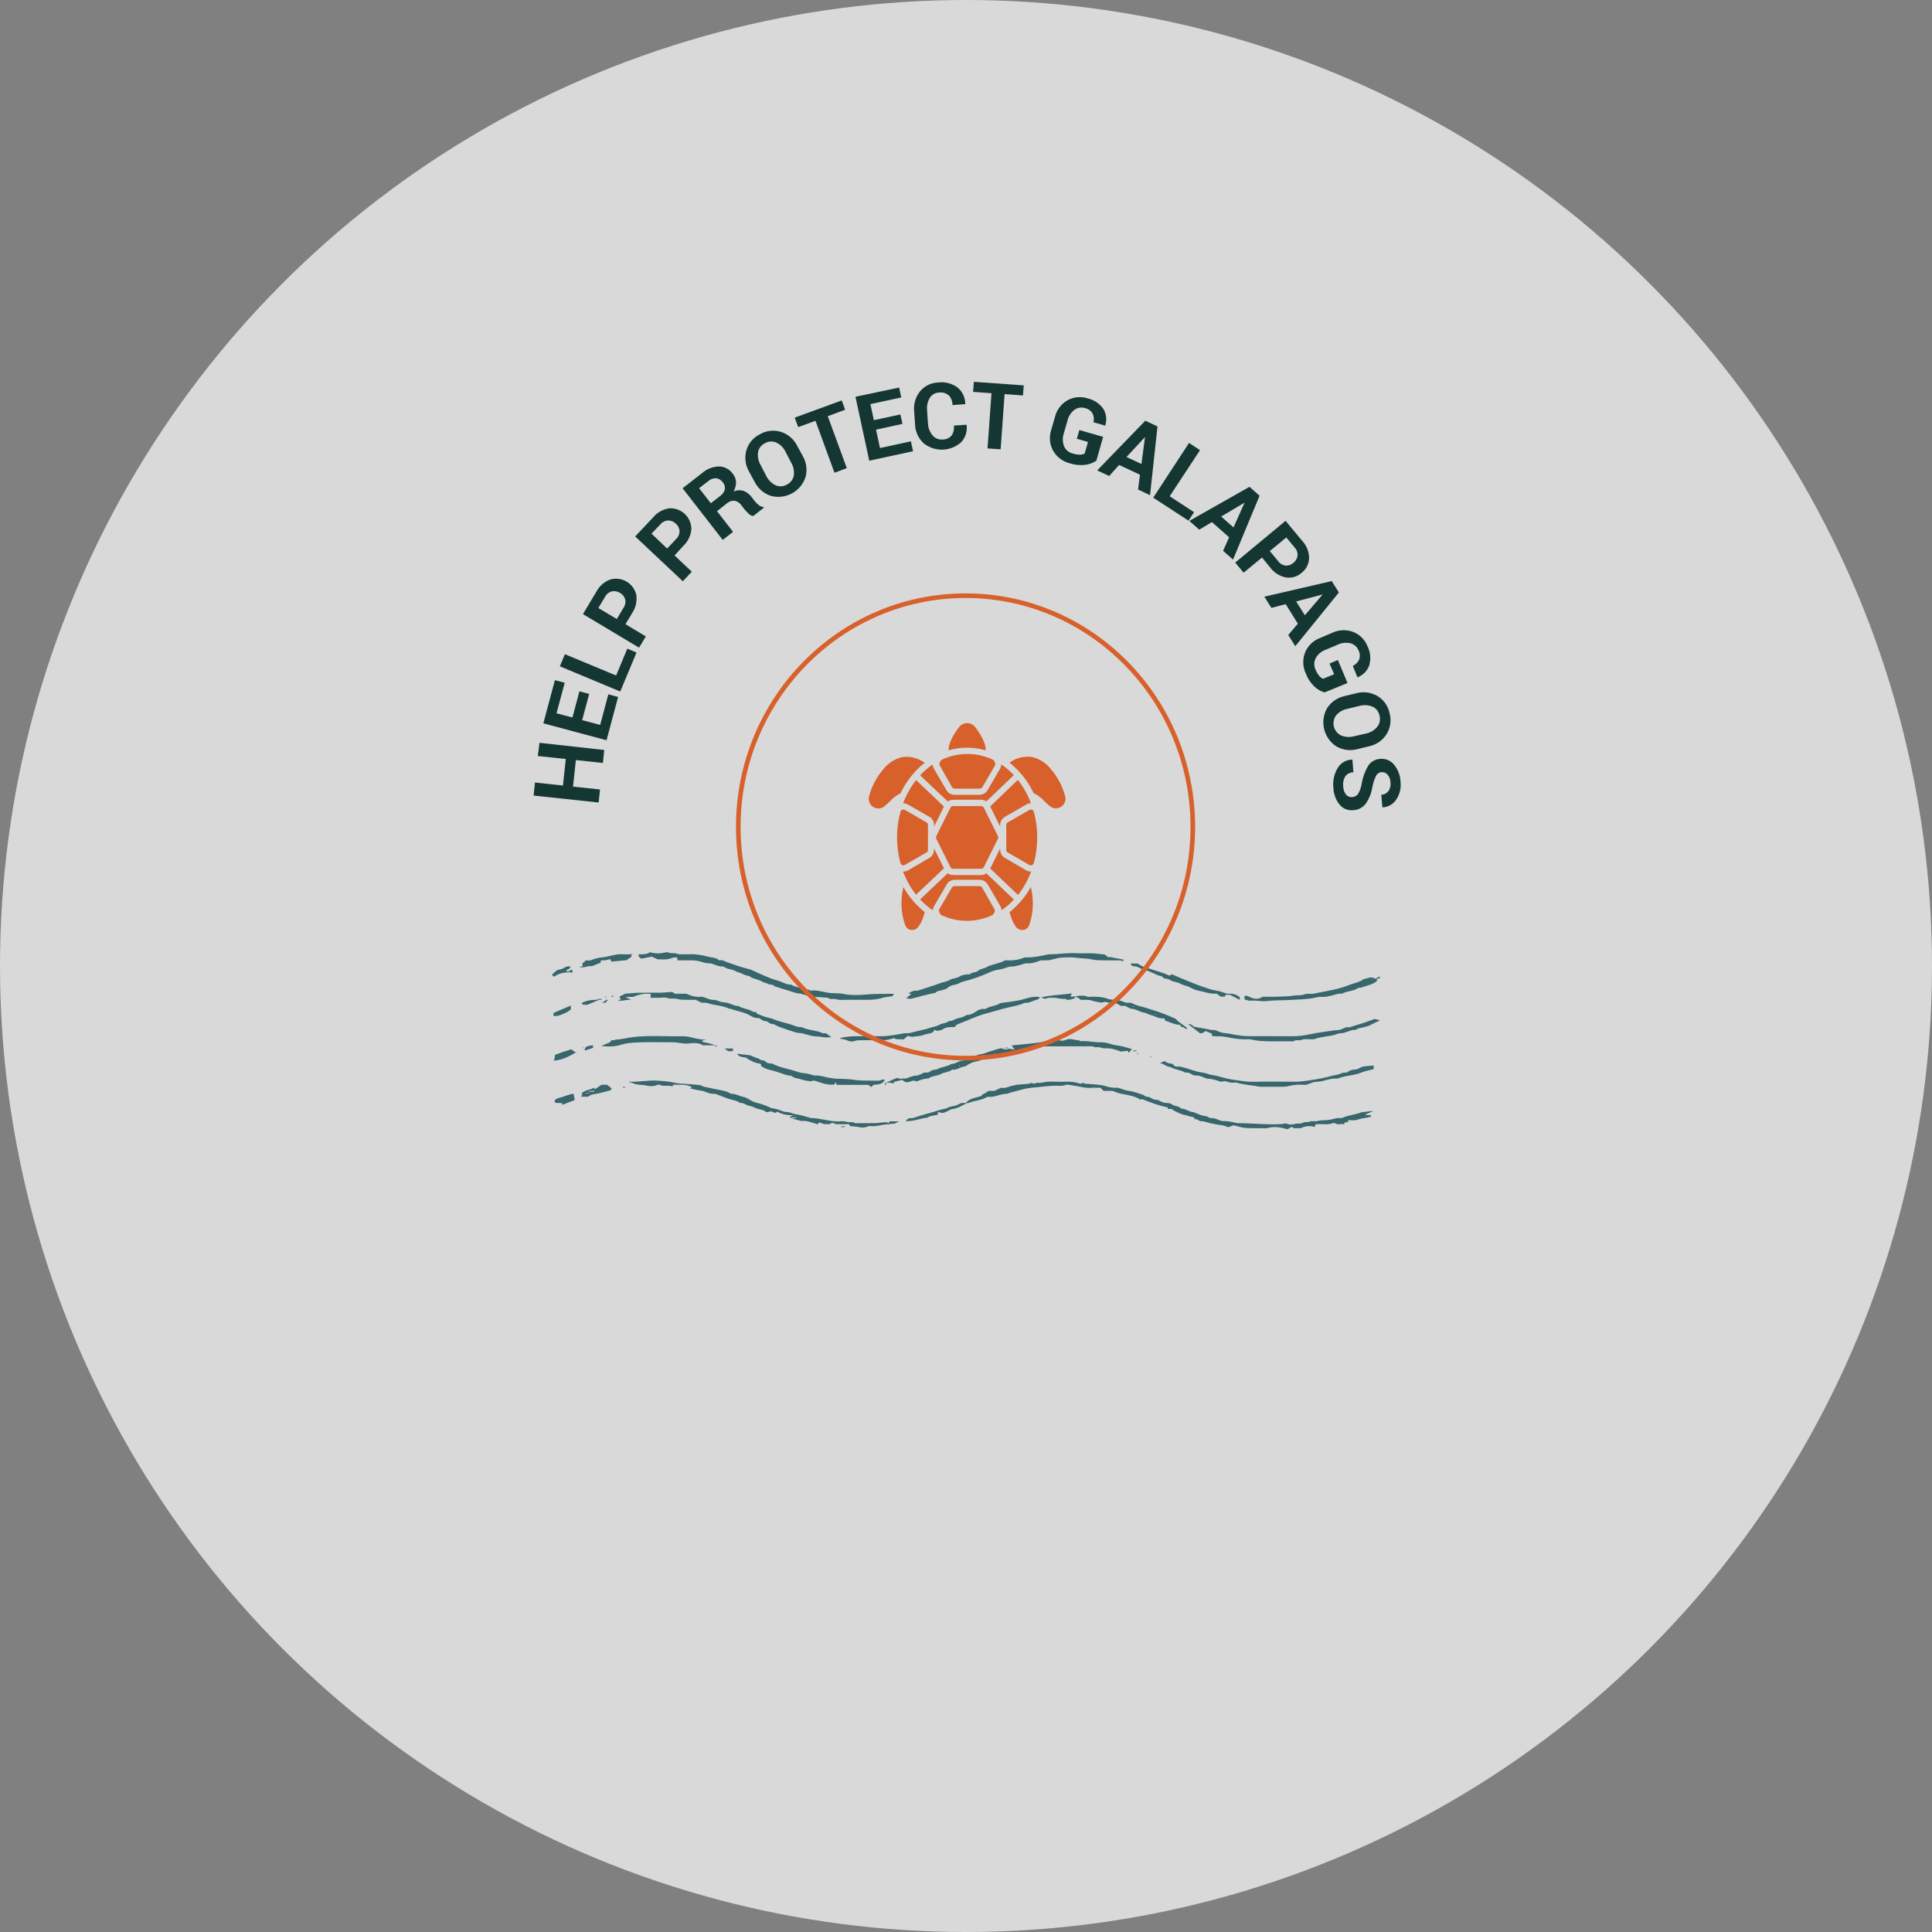 <svg xmlns="http://www.w3.org/2000/svg" width="420" height="420" viewBox="0 0 420 420" fill="none"><rect x="0" y="0" width="420" height="420" fill="#808080" stroke="none"/><circle cx="210" cy="210" r="210" fill="white" fill-opacity="0.7"></circle><path d="M237.524 236.47C235.947 236.64 234.543 236.128 233.057 235.937C232.608 235.878 232.032 235.714 231.719 235.839C231.009 236.122 230.298 236.026 229.593 236.022C227.943 236.014 226.351 236.31 224.742 236.419C222.822 236.549 221.225 237.14 219.507 237.572C219.277 237.63 219.064 237.776 218.84 237.78C217.359 237.805 216.154 238.629 214.642 238.436C213.483 239.186 211.888 239.244 210.608 239.759C210.449 239.823 210.189 239.768 209.977 239.768C210.533 239.026 211.57 238.716 212.618 238.469C213.044 238.368 213.349 238.312 213.524 237.996C213.608 237.846 213.967 237.775 214.177 237.65C214.418 237.506 214.633 237.342 214.916 237.148C215.323 237.148 215.788 237.148 216.17 237.148C216.673 236.914 217.092 236.718 217.616 236.473C218.64 236.698 219.47 236.045 220.512 235.941C220.704 235.921 220.881 235.832 221.073 235.815C221.988 235.732 222.905 235.664 223.821 235.591C224.137 235.111 224.652 235.833 225.114 235.478C225.339 235.305 226.034 235.463 226.458 235.36C228.103 234.96 229.792 235.237 231.453 235.152C232.595 235.093 233.719 235.197 234.721 235.565C235.131 235.716 235.426 235.144 235.735 235.572C236.754 235.652 237.778 235.711 238.791 235.819C239.327 235.875 239.878 235.966 240.362 236.126C241.22 236.41 242.098 236.528 243.009 236.462C243.86 236.698 244.56 237.057 245.509 237.171C246.596 237.301 247.602 237.747 248.643 238.056C248.914 238.549 249.778 238.339 250.193 238.674C250.578 238.985 251.094 239.103 251.688 239.121C251.853 239.126 252 239.294 252.169 239.374C252.628 239.591 253.088 239.779 253.692 239.781C254.02 239.782 254.469 239.853 254.651 240.009C255.225 240.5 256.348 240.407 256.786 241.006C257.751 241.014 258.336 241.612 259.221 241.745C259.271 241.752 259.338 241.732 259.379 241.748C259.942 241.964 260.5 242.187 261.064 242.404C261.624 242.62 262.367 242.551 262.824 242.942C262.906 243.012 263.094 243.064 263.225 243.058C264.168 243.012 264.791 243.476 265.71 243.722C266.648 243.639 267.667 243.856 268.677 244.108C268.817 244.144 268.975 244.161 269.125 244.161C272.232 244.169 275.321 244.535 278.435 244.379C278.775 244.362 279.108 244.278 279.575 244.206C280.067 244.501 280.913 244.511 281.504 244.34C282.086 244.171 282.803 244.345 283.115 244.133C283.615 243.793 284.208 244.058 284.723 243.814C285.125 243.623 285.899 243.842 286.401 243.7C287.163 243.485 287.927 243.571 288.68 243.488C289.355 243.415 289.992 243.187 290.662 243.073C291.059 243.005 291.584 243.124 291.886 242.986C293.147 242.415 294.704 242.33 295.923 241.806C296.752 241.705 297.533 241.61 298.315 241.514C298.327 241.549 298.339 241.585 298.351 241.619C297.831 241.847 297.311 242.075 296.68 242.351C297.208 242.392 297.642 242.426 298.071 242.46C298.056 242.608 298.048 242.679 298.039 242.75C297.094 243.052 296.026 243.066 295.074 243.417C294.532 243.617 293.743 243.502 293.049 243.53C292.775 243.729 293.331 243.692 293.128 243.894C292.97 243.914 292.677 243.951 292.388 243.987C292.32 244.119 292.254 244.245 292.167 244.41C291.519 244.27 290.793 244.604 290.207 244.174C290.132 244.119 289.867 244.123 289.746 244.169C288.553 244.625 287.262 244.243 285.964 244.425C285.925 244.585 285.875 244.787 285.823 244.992C284.754 244.661 283.78 244.777 282.779 245.266C282.176 245.152 281.385 245.535 280.814 244.95C280.455 245.163 280.187 245.322 279.884 245.502C279.767 245.466 279.634 245.421 279.497 245.383C278.19 245.017 276.874 244.84 275.498 245.237C275.271 245.302 274.976 245.269 274.714 245.26C273.103 245.205 271.483 245.386 269.874 245.068C269.32 244.958 268.895 244.739 268.164 244.63C267.92 244.719 267.483 244.878 266.954 245.069C266.225 244.611 265.193 244.575 264.243 244.402C263.565 244.278 262.908 244.152 262.27 243.951C261.913 243.838 261.507 243.732 261.128 243.739C260.59 243.749 260.393 243.289 260.117 243.32C259.449 243.396 259.811 242.858 259.288 242.818C258.672 242.77 258.136 242.476 257.484 242.362C256.653 242.215 255.925 241.772 255.179 241.43C254.973 241.336 254.857 241.148 254.801 241.097C254.376 241.084 254.17 241.077 253.926 241.07C253.892 240.955 253.862 240.855 253.83 240.748C251.852 240.32 250.022 239.648 248.221 238.907C248.177 238.939 248.104 238.992 247.981 239.081C246.792 238.314 245.281 238.039 243.746 237.775C243.181 237.678 242.672 237.427 241.832 237.142C241.462 237.142 240.72 237.142 239.909 237.142C239.724 236.964 239.526 236.772 239.213 236.469C238.883 236.469 238.362 236.469 237.842 236.469C237.807 236.409 237.772 236.348 237.736 236.287C237.666 236.349 237.595 236.41 237.524 236.47Z" fill="#37666C"></path><path d="M154.498 209.435C154.014 209.449 153.35 209.382 152.664 209.154C151.959 208.921 151.162 208.761 150.335 208.77C149.327 208.781 148.319 208.772 147.252 208.772C147.252 208.571 147.252 208.399 147.252 208.19C146.384 207.963 145.81 208.439 145.119 208.524C144.397 208.612 143.634 208.544 142.955 208.544C142.496 208.33 142.077 208.134 141.696 207.957C140.919 208.112 140.171 208.261 139.426 208.41C139.193 208.219 138.982 208.099 138.881 207.946C138.803 207.828 138.865 207.668 138.865 207.448C139.776 207.473 140.663 207.486 141.287 207C142.313 207.31 143.308 207.336 144.329 207.117C144.617 207.055 145.05 206.945 145.207 207.033C145.805 207.367 146.556 207.089 147.127 207.314C147.785 207.573 148.462 207.417 149.126 207.447C149.817 207.479 150.527 207.395 151.203 207.469C152.083 207.565 152.973 207.709 153.795 207.94C154.658 208.183 155.743 208.135 156.334 208.773C157.158 208.594 157.654 209.071 158.281 209.26C158.865 209.435 159.442 209.642 160.009 209.852C161.046 210.235 162.18 210.494 163.305 210.814C164.186 211.22 165.084 211.674 166.038 212.063C166.976 212.445 167.918 212.882 168.911 213.128C169.992 213.395 170.81 214.053 172.033 214.067C172.11 214.068 172.173 214.176 172.262 214.214C173.407 214.709 174.729 214.9 175.972 215.228C176.064 215.252 176.145 215.37 176.206 215.361C177.644 215.158 178.915 215.671 180.255 215.843C181.29 215.975 182.366 215.868 183.319 216.061C184.998 216.401 186.709 216.353 188.312 216.192C190.157 216.006 191.972 216.117 193.795 216.031C193.94 216.024 194.089 216.056 194.371 216.083C194.193 216.31 194.059 216.48 193.978 216.583C193.177 216.702 192.433 216.723 191.813 216.925C190.552 217.334 189.247 217.366 187.905 217.351C186.625 217.335 185.343 217.354 184.063 217.344C183.328 217.339 182.475 217.458 181.89 217.245C181.256 217.013 180.465 217.398 180.006 216.908C178.773 216.815 177.541 216.722 176.141 216.617C175.584 216.454 174.866 216.227 174.129 216.035C173.805 215.95 173.416 215.977 173.101 215.882C171.52 215.406 169.955 214.906 168.384 214.414C168.14 213.943 167.374 214.14 166.936 213.881C166.57 213.665 166.012 213.6 165.652 213.38C164.811 212.868 163.564 212.807 162.859 212.161C161.959 212.117 161.401 211.594 160.598 211.396C160.047 211.26 159.61 210.879 159.057 210.778C158.442 210.666 157.911 210.528 157.462 210.223C157.363 210.156 157.193 210.093 157.064 210.1C156.121 210.146 155.504 209.668 154.498 209.435Z" fill="#37666C"></path><path d="M219.32 227.949C219.725 228.03 220.054 228.095 220.58 228.2C220.317 227.828 220.139 227.576 219.96 227.323C220.002 227.307 220.084 227.251 220.176 227.241C222.232 227.025 224.306 226.881 226.34 226.572C226.769 226.507 227.166 226.286 227.588 226.269C228.438 226.235 229.184 225.627 230.161 226.114C230.475 226.271 231.234 226.271 231.551 226.115C232.6 225.598 233.529 226.118 234.502 226.164C234.681 226.172 234.864 226.363 235.018 226.347C236.393 226.205 237.696 226.616 239.051 226.577C239.938 226.552 240.724 226.71 241.53 226.987C242.27 227.242 243.159 227.285 243.961 227.465C244.66 227.623 245.329 227.843 246.077 228.054C245.909 228.248 245.668 228.523 245.372 228.864C245.264 228.651 245.2 228.523 245.153 228.433C244.613 228.491 244.082 228.548 243.655 228.594C242.572 228.176 241.579 227.843 240.416 227.9C239.941 227.923 239.531 227.831 239.099 227.692C238.697 227.563 238.199 227.787 237.743 227.534C237.51 227.406 237.041 227.461 236.679 227.461C233.48 227.457 230.282 227.458 227.066 227.458C226.991 227.317 226.924 227.19 226.824 227.003C226.304 227.103 225.848 227.261 225.412 227.508C224.945 227.774 224.392 227.945 223.731 227.903C222.622 227.832 221.675 228.165 220.56 228.556C219.924 228.535 219.213 228.701 218.44 228.953C217.342 229.31 216.107 229.493 214.996 229.875C214.954 229.89 214.885 229.866 214.839 229.878C213.919 230.129 213.155 230.601 212.167 230.758C211.175 230.916 210.499 231.406 209.848 231.819C208.741 231.852 208.128 232.717 206.983 232.514C206.397 233.111 205.26 233.048 204.523 233.49C203.772 233.941 202.56 233.834 201.896 234.433C200.912 234.471 200.067 234.754 199.253 235.116C198.401 234.499 197.547 235.626 196.674 235.147C196.485 235.017 196.297 234.888 196.108 234.758C195.521 234.905 194.934 235.052 194.361 235.196C194.317 235.311 194.279 235.41 194.225 235.552C194.02 235.491 193.829 235.411 193.621 235.378C193.435 235.349 193.231 235.372 192.681 235.372C193.336 235.058 193.691 234.878 194.061 234.715C194.396 234.567 194.75 234.437 195.101 234.297C195.634 234.739 196.389 234.329 196.805 234.484C197.788 234.257 198.405 233.784 199.348 233.822C199.514 233.829 199.689 233.694 199.864 233.629C200.082 233.548 200.398 233.51 200.506 233.386C200.884 232.949 201.65 233.38 202.06 233.012C202.412 232.698 202.93 232.554 203.513 232.506C203.695 232.491 203.867 232.384 204.029 232.306C204.889 231.894 206.034 231.85 206.784 231.297C207.837 231.275 208.459 230.536 209.517 230.52C210.354 229.944 211.634 229.901 212.5 229.358C212.606 229.291 212.758 229.229 212.894 229.222C213.779 229.177 214.458 228.804 215.22 228.56C215.934 228.331 216.666 228.126 217.469 227.888C218.009 227.875 218.637 228.434 219.32 227.949ZM216.382 229.143C216.382 229.118 216.382 229.094 216.382 229.07C216.276 229.07 216.169 229.07 216.062 229.07C216.062 229.094 216.062 229.119 216.062 229.143C216.169 229.143 216.275 229.143 216.382 229.143ZM208.48 231.854C208.516 231.854 208.552 231.854 208.587 231.854C208.587 231.781 208.587 231.707 208.587 231.634C208.551 231.634 208.515 231.634 208.48 231.634C208.48 231.707 208.48 231.781 208.48 231.854Z" fill="#37666C"></path><path d="M219.644 210.104C218.619 210.345 217.972 210.705 217.059 210.789C216.27 210.862 215.499 211.211 214.801 211.523C213.088 212.288 211.291 212.923 209.366 213.394C208.712 213.554 208.277 213.962 207.531 214.079C206.934 214.172 206.25 214.454 205.931 214.796C205.652 215.096 205.306 215.046 205.042 215.176C204.542 215.422 203.811 215.304 203.43 215.754C203.281 215.93 202.715 215.936 202.343 216.028C201.046 216.353 199.74 216.663 198.461 217.019C197.994 217.149 197.594 217.161 197.007 217.003C197.408 216.673 197.75 216.391 198.1 216.103C197.874 216.047 197.689 216.001 197.49 215.951C198.468 215.382 198.481 215.378 199.471 215.37C200.532 215.029 201.3 214.796 202.05 214.537C202.756 214.294 203.504 214.088 204.163 213.807C204.893 213.495 205.811 213.432 206.418 213.048C207.05 212.649 207.934 212.707 208.552 212.303C209.131 211.925 210.298 211.74 210.816 211.839C211.144 211.311 212.146 211.49 212.638 211.03C213.094 210.605 213.964 210.594 214.56 210.207C215.041 209.895 215.859 209.747 216.519 209.515C217.18 209.283 217.937 209.181 218.487 208.757C219.871 208.851 221.217 208.738 222.463 208.237C222.669 208.154 222.948 208.111 223.187 208.121C224.746 208.182 226.174 207.798 227.638 207.533C227.782 207.507 227.926 207.457 228.07 207.458C230.06 207.463 232.013 207.102 234.019 207.222C235.131 207.289 236.261 207.2 237.377 207.245C238.294 207.281 239.202 207.412 240.166 207.506C240.424 207.701 240.74 207.94 241.056 208.179C241.107 208.128 241.157 208.078 241.207 208.027C242.211 208.223 243.215 208.418 244.239 208.618C244.227 208.737 244.217 208.836 244.207 208.937C243.858 208.879 243.541 208.785 243.222 208.78C242.103 208.761 240.982 208.777 239.862 208.771C239.041 208.767 238.245 208.767 237.422 208.58C236.617 208.398 235.727 208.348 234.853 208.294C234.051 208.244 233.251 208.078 232.42 208.112C231.793 208.139 231.156 208.117 230.543 208.191C229.964 208.261 229.41 208.428 228.845 208.553C228.515 208.625 228.192 208.74 227.856 208.763C227.328 208.799 226.791 208.773 226.28 208.773C225.327 209.113 224.396 209.482 223.297 209.421C222.838 209.395 222.518 209.545 222.147 209.65C221.264 209.903 220.396 210.206 219.644 210.104Z" fill="#37666C"></path><path d="M171.73 242.921C171.61 242.812 171.904 242.683 172.476 242.433C170.998 242.473 169.934 242.212 169.013 241.681C168.788 241.795 168.633 241.874 168.518 241.932C168.189 241.812 167.881 241.7 167.543 241.578C167.198 241.683 166.823 241.943 166.383 241.617C165.912 241.268 165.259 241.203 164.653 241.036C164.081 240.878 163.647 240.515 162.948 240.405C162.193 240.286 161.701 239.681 160.787 239.753C160.217 239.188 159.21 239.182 158.428 238.888C157.513 238.545 156.596 238.202 155.504 237.793C154.886 237.822 154.148 237.72 153.41 237.376C152.825 237.102 152.01 237.06 151.301 236.909C150.886 236.82 150.477 236.719 150.029 236.614C150.166 236.52 150.242 236.468 150.41 236.353C149.192 235.623 147.741 235.854 146.401 235.807C146.335 235.853 146.274 235.875 146.264 235.905C146.24 235.973 146.242 236.046 146.222 236.208C145.337 235.808 144.27 236.277 143.39 235.822C143.273 235.762 142.95 235.802 142.802 235.873C142.066 236.224 141.164 236.132 140.515 235.988C139.475 235.756 138.279 235.908 137.358 235.383C137.204 235.295 136.875 235.351 136.626 235.194C136.92 235.18 137.215 235.151 137.509 235.155C139.287 235.177 141.022 234.81 142.819 234.92C144.141 235 145.456 235.093 146.705 235.388C147.358 235.541 147.995 235.566 148.66 235.602C149.788 235.662 150.91 235.783 152.259 235.897C152.898 236.342 154.038 236.415 155.05 236.672C156.349 237.002 157.825 237.025 158.866 237.775C159.927 237.747 160.7 238.274 161.651 238.469C162.157 238.573 162.608 238.853 163.022 239.101C163.526 239.403 164.014 239.65 164.693 239.794C165.577 239.981 166.381 240.35 167.213 240.65C167.347 240.699 167.428 240.828 167.565 240.861C168.171 241.009 168.849 241.065 169.385 241.286C169.963 241.525 170.481 241.738 171.191 241.765C171.822 241.789 172.319 242.135 172.989 242.234C174.034 242.388 175.06 242.671 176.052 242.977C176.097 242.99 176.129 243.05 176.166 243.05C178.486 243.017 180.582 244.005 182.965 243.744C183.426 243.693 183.938 243.878 184.429 243.944C184.872 244.005 185.36 243.828 185.773 244.124C185.905 244.219 186.275 244.164 186.536 244.165C187.764 244.168 188.992 244.192 190.217 244.156C190.976 244.134 191.727 244.002 192.487 243.957C192.708 243.943 192.946 244.059 193.219 244.126C193.258 244.046 193.32 243.92 193.394 243.769C193.992 243.769 194.601 243.769 195.406 243.769C194.977 243.999 194.693 244.151 194.351 244.335C194.449 244.35 194.407 244.349 194.375 244.337C193.905 244.164 193.484 244.433 193.008 244.407C192.53 244.382 192.032 244.532 191.542 244.605C191.053 244.678 190.568 244.776 190.073 244.818C189.603 244.858 189.001 244.717 188.672 244.871C187.954 245.208 187.138 245.129 186.55 244.995C185.942 244.856 185.341 244.905 184.772 244.79C184.699 244.652 184.632 244.525 184.56 244.386C183.957 244.386 183.372 244.407 182.791 244.379C182.293 244.356 181.74 244.525 181.302 244.182C181.208 244.109 180.787 244.106 180.701 244.176C180.218 244.571 179.59 244.273 179.185 244.389C178.74 244.227 178.4 244.103 178.059 243.978C177.984 244.103 177.909 244.228 177.797 244.415C176.56 244.062 175.364 243.551 174.246 243.702C173.08 243.407 172.182 243.18 171.73 242.921C172.178 242.956 172.181 243.023 172.185 243.09C172.5 243.062 172.814 243.033 173.129 243.005C173.122 242.956 173.116 242.907 173.109 242.858C172.797 242.869 172.486 242.879 171.73 242.921Z" fill="#37666C"></path><path d="M149.255 216.027C150.292 216.562 151.42 216.829 152.652 216.669C153.534 216.92 154.195 217.371 155.196 217.369C155.812 217.368 156.321 217.748 156.981 217.854C157.364 217.915 157.78 217.93 158.152 218.017C158.568 218.114 158.932 218.312 159.334 218.441C159.695 218.557 160.024 218.772 160.479 218.665C161.339 219.278 162.7 219.296 163.585 219.893C163.737 219.995 164.067 219.973 164.357 220.014C164.443 220.131 164.496 220.351 164.674 220.421C165.489 220.738 166.307 221.089 167.191 221.272C167.652 221.367 168.006 221.498 168.408 221.656C169.347 222.023 170.387 222.307 171.38 222.549C172.354 222.785 173.185 223.319 174.29 223.302C175.639 223.979 177.429 223.929 178.797 224.589C178.976 224.675 179.318 224.601 179.514 224.601C179.935 224.9 180.322 225.175 180.75 225.48C180.119 225.48 179.385 225.594 178.776 225.452C177.98 225.267 177.153 225.355 176.387 225.174C175.782 225.032 175.197 224.85 174.292 224.601C173.875 224.602 173.178 224.528 172.447 224.277C170.978 223.772 169.435 223.372 168.169 222.623C167.305 222.769 167.087 222.018 166.485 221.996C165.692 221.966 165.476 221.52 164.91 221.305C163.982 221.408 163.327 220.899 162.704 220.572C161.556 219.969 160.145 219.824 158.957 219.33C158.837 219.28 158.619 219.334 158.512 219.279C157.113 218.566 155.311 218.586 153.805 218.059C153.462 217.94 152.979 218.01 152.569 217.993C152.112 217.778 151.654 217.562 151.197 217.347C150.557 217.347 149.917 217.354 149.277 217.345C148.562 217.336 147.869 217.37 147.155 217.151C146.528 216.96 145.764 217.23 145.037 216.939C144.598 216.764 143.89 216.907 143.304 216.907C142.722 216.907 142.139 216.907 141.445 216.907C141.445 216.614 141.445 216.343 141.445 216.074C140.002 215.895 138.852 216.216 137.572 216.72C137.181 216.72 136.607 216.72 135.915 216.72C136.331 216.913 136.639 217.057 137.256 217.344C136.068 217.213 135.314 217.764 134.257 217.456C134.575 217.38 134.76 217.335 134.945 217.29C134.846 217.076 134.747 216.861 134.651 216.653C135.059 216.456 135.422 216.28 135.786 216.104C135.775 216.094 135.765 216.084 135.755 216.074C135.799 216.059 135.841 216.033 135.887 216.029C136.855 215.954 137.823 215.839 138.794 215.817C140.392 215.782 141.993 215.824 143.592 215.8C144.35 215.789 145.107 215.703 146.111 215.634C146.201 215.691 146.461 215.856 146.731 216.028C147.567 216.027 148.421 216.027 149.255 216.027Z" fill="#37666C"></path><path d="M217.443 218.061C219.325 217.783 221.19 217.657 222.885 217.114C223.879 216.796 224.848 216.575 226.092 216.755C225.892 216.969 225.786 217.232 225.581 217.276C224.635 217.48 223.913 218.074 222.818 218.013C222.692 218.006 222.552 218.095 222.424 218.147C221.097 218.694 219.561 218.88 218.142 219.268C216.956 219.592 215.782 219.955 214.579 220.262C212.293 220.844 210.338 221.88 208.189 222.658C207.912 222.759 207.769 223.034 207.506 223.283C206.565 223.231 205.57 223.273 204.765 223.86C204.54 224.024 204.046 224.016 203.654 224.092C203.546 224.045 203.378 223.973 203.092 223.85C202.96 224.824 201.66 224.609 200.91 224.936C200.195 225.248 199.198 225.258 198.299 225.404C198.037 225.35 197.719 225.285 197.33 225.204C197.019 225.468 196.721 225.722 196.446 225.956C195.695 225.831 194.961 226.113 194.362 225.677C193.407 225.995 192.404 226.186 191.298 226.15C189.915 226.105 188.525 226.127 187.139 226.146C186.693 226.152 186.268 226.118 185.791 226.304C185.381 226.463 184.723 226.465 184.179 226.164C183.821 225.965 183.259 225.939 182.526 225.778C182.813 225.664 182.977 225.556 183.164 225.532C183.96 225.428 184.76 225.287 185.562 225.272C187.481 225.235 189.403 225.239 191.321 225.266C193.027 225.289 194.633 224.976 196.25 224.679C196.494 224.634 196.755 224.595 197.002 224.606C197.531 224.632 197.988 224.528 198.477 224.392C199.666 224.062 200.936 223.859 202.082 223.476C202.789 223.241 203.576 223.149 204.235 222.767C204.811 222.433 205.779 222.456 206.29 221.962C207.15 222.018 207.629 221.469 208.307 221.34C209.043 221.201 209.626 221.002 210.134 220.643C211.199 220.676 211.767 220.136 212.462 219.72C212.831 219.5 213.27 219.302 213.818 219.323C213.977 219.33 214.21 219.372 214.287 219.317C215.186 218.673 216.664 218.706 217.443 218.061Z" fill="#37666C"></path><path d="M266.332 235.021C265.884 235.07 265.462 235.213 265.232 235.123C264.344 234.779 263.451 234.515 262.411 234.475C262.101 234.464 261.821 234.231 261.502 234.14C261.047 234.009 260.662 233.771 260.086 233.814C259.777 233.837 259.363 233.729 259.131 233.58C258.728 233.324 258.375 233.099 257.765 233.161C257.61 233.176 257.411 233.05 257.251 232.971C256.4 232.55 255.247 232.517 254.499 231.964C253.549 231.941 253.117 231.288 252.18 231.094C252.522 230.941 252.794 230.819 253.135 230.667C253.418 230.832 253.626 230.99 253.882 231.088C254.093 231.17 254.363 231.18 254.823 231.259C254.987 231.398 255.285 231.652 255.533 231.863C256.08 231.863 256.504 231.863 256.595 231.863C258.466 232.325 259.871 232.985 261.574 233.192C262.183 233.266 262.708 233.571 263.361 233.673C264.365 233.832 265.346 234.088 266.3 234.36C267.226 234.624 268.226 234.745 269.169 234.881C270.25 235.037 271.375 235.197 272.541 235.172C275.524 235.109 278.511 235.136 281.497 235.157C283.147 235.168 284.686 234.844 286.274 234.603C287.845 234.365 289.277 233.901 290.801 233.604C291.176 233.531 291.51 233.357 292.02 233.172C292.139 233.172 292.459 233.172 292.781 233.172C293.283 232.808 293.821 232.504 294.62 232.503C294.848 232.503 295.09 232.401 295.299 232.315C295.645 232.174 295.941 231.932 296.307 231.87C297.041 231.746 297.808 231.715 298.632 231.639C298.632 231.888 298.632 232.13 298.632 232.423C297.764 232.656 296.728 232.826 295.871 233.192C294.478 233.788 292.808 233.762 291.397 234.27C291.222 234.333 291.038 234.383 290.705 234.487C289.668 234.376 288.612 234.711 287.521 235.001C286.962 235.151 286.319 235.149 285.663 235.222C285.195 235.386 284.666 235.573 283.996 235.81C283.683 235.81 283.205 235.831 282.732 235.806C281.689 235.752 280.726 235.971 279.751 236.171C279.461 236.23 279.144 236.246 278.839 236.247C277.239 236.254 275.64 236.253 274.041 236.249C273.633 236.248 273.251 236.125 272.882 236.068C271.566 235.866 270.22 235.785 268.963 235.388C268.611 235.277 268.116 235.399 267.696 235.362C267.359 235.332 267.033 235.231 266.709 235.148C266.521 235.101 266.35 235.027 266.332 235.021Z" fill="#37666C"></path><path d="M263.519 225.258C263.488 225.036 263.463 224.863 263.443 224.723C263.001 224.523 262.585 224.334 262.178 224.15C261.678 224.256 261.492 224.773 260.814 224.592C260.014 223.967 259.202 223.334 258.227 222.571C258.623 222.667 258.874 222.68 259.022 222.772C259.294 222.94 259.504 223.154 259.564 223.204C260.814 223.427 261.778 223.599 262.742 223.773C263.029 223.825 263.326 223.95 263.597 223.927C264.057 223.887 264.428 224.002 264.738 224.169C265.619 224.643 266.73 224.578 267.717 224.802C268.962 225.084 270.277 225.247 271.6 225.255C274.585 225.273 277.571 225.234 280.556 225.272C282.012 225.289 283.397 225.146 284.773 224.83C285.62 224.635 286.503 224.499 287.383 224.388C288.573 224.239 289.726 223.977 290.952 223.917C291.451 223.892 291.92 223.587 292.668 223.312C292.818 223.312 293.285 223.312 293.42 223.312C294.568 222.954 295.429 222.698 296.272 222.418C297.075 222.152 297.86 221.861 298.84 221.514C299.093 221.581 299.543 221.699 300 221.82C299.286 222.163 298.599 222.456 297.979 222.805C297.532 223.056 297.019 223.152 296.515 223.303C295.933 223.477 295.18 223.444 294.786 223.883C293.509 223.805 292.65 224.617 291.382 224.625C290.881 224.628 290.399 224.924 289.885 225.036C288.516 225.332 287.054 225.409 285.759 225.887C285.551 225.964 285.241 225.902 284.982 225.923C284.316 225.974 283.6 225.774 282.986 226.056C282.447 226.304 281.72 225.917 281.224 226.347C281.121 226.436 280.715 226.361 280.448 226.361C278.636 226.361 276.819 226.411 275.012 226.341C274.02 226.302 273.004 226.209 272.041 225.983C271.852 225.938 271.637 225.915 271.439 225.925C269.826 226.009 268.267 225.797 266.751 225.469C265.693 225.238 264.62 225.273 263.519 225.258Z" fill="#37666C"></path><path d="M162.108 229.897C161.313 229.812 160.565 229.733 160.254 229.07C161.089 229.17 161.842 229.285 162.605 229.344C163.549 229.418 164.107 230.02 165.015 230.126C165.185 230.64 166.112 230.349 166.439 230.779C166.696 231.115 167.278 231.225 167.859 231.198C169.498 232.138 171.639 232.363 173.466 233.042C174.059 233.262 174.817 233.265 175.487 233.399C175.958 233.493 176.406 233.639 177.072 233.818C178.256 233.66 179.466 234.258 180.815 234.376C181.061 234.398 181.298 234.474 181.544 234.488C182.938 234.569 184.377 234.517 185.717 234.744C187.182 234.992 188.623 234.88 190.075 234.926C190.631 234.943 191.209 235.001 191.713 234.722C191.833 234.655 192.1 234.712 192.331 234.712C191.944 235.537 191.482 235.747 189.915 235.816C189.779 235.944 189.593 236.12 189.381 236.319C189.133 236.123 188.962 235.988 188.77 235.835C186.487 235.835 184.208 235.835 181.916 235.835C181.836 235.678 181.77 235.551 181.615 235.249C181.491 235.549 181.403 235.761 181.4 235.77C179.674 235.911 178.622 235.419 177.226 234.959C177.095 234.956 176.622 234.799 176.278 235.081C175.603 234.955 174.886 234.911 174.311 234.691C173.616 234.426 172.715 234.45 172.181 233.959C172.085 233.871 171.815 233.873 171.627 233.832C171.297 233.759 170.944 233.717 170.644 233.607C169.468 233.172 168.271 232.783 166.995 232.494C166.442 232.369 165.992 232.033 165.494 231.793C165.465 231.61 165.438 231.437 165.412 231.267C164.028 231.095 163.022 230.519 162.108 229.897Z" fill="#37666C"></path><path d="M299.342 212.73C299.342 212.876 299.342 213.022 299.342 213.276C298.47 213.975 297.127 214.286 295.887 214.702C295.713 214.76 295.396 214.681 295.291 214.758C294.421 215.402 293.123 215.428 292.097 215.836C291.966 215.888 291.839 216.027 291.735 216.016C290.864 215.927 290.189 216.267 289.427 216.438C288.826 216.573 288.209 216.762 287.492 216.709C286.914 216.667 286.284 216.789 285.714 216.914C283.972 217.295 282.174 217.268 280.387 217.386C278.774 217.493 277.131 217.406 275.572 217.611C274.214 217.789 272.967 217.378 271.666 217.556C271.501 217.578 271.297 217.475 271.114 217.426C270.93 217.377 270.75 217.323 270.545 217.265C270.545 217.026 270.545 216.781 270.545 216.505C270.716 216.494 270.885 216.447 271.003 216.482C271.274 216.561 271.536 216.668 271.777 216.787C272.728 217.254 273.637 217.257 274.519 216.686C275.413 216.686 276.319 216.713 277.221 216.68C278.617 216.63 280.044 216.64 281.391 216.426C282.105 216.312 282.914 216.425 283.474 216.201C284.218 215.906 284.919 216.135 285.613 216.023C285.949 215.969 286.269 215.872 286.601 215.808C288.787 215.382 291.034 215.025 292.998 214.237C294.156 213.774 295.535 213.548 296.472 212.83C297.269 212.794 298.004 212.146 298.873 212.722C298.956 212.777 299.183 212.73 299.342 212.73ZM298.275 212.73C298.239 212.73 298.204 212.73 298.168 212.73C298.168 212.803 298.168 212.876 298.168 212.949C298.204 212.949 298.239 212.949 298.275 212.949C298.275 212.876 298.275 212.803 298.275 212.73Z" fill="#37666C"></path><path d="M155.427 227.238C154.404 227.238 153.605 227.238 152.806 227.238C151.916 226.629 150.758 226.718 149.725 226.834C148.969 226.919 148.281 226.803 147.626 226.71C147.239 226.655 146.838 226.586 146.441 226.585C143.832 226.574 141.217 226.511 138.616 226.609C137.397 226.656 136.151 226.758 134.951 227.132C133.704 227.521 132.281 227.584 130.699 227.377C131.17 227.18 131.504 227.05 131.822 226.904C132.15 226.753 132.709 226.604 132.734 226.426C132.807 225.892 133.482 226.303 133.688 226.068C133.715 226.038 133.762 225.993 133.8 225.993C135.03 225.997 136.149 225.64 137.328 225.486C140.99 225.008 144.693 225.357 148.376 225.272C148.966 225.259 149.598 225.347 150.152 225.492C151.249 225.779 152.353 225.986 153.569 226.057C153.275 226.106 152.981 226.155 152.694 226.202C152.674 226.282 152.657 226.35 152.63 226.454C153.464 226.735 154.48 226.771 155.427 227.238Z" fill="#37666C"></path><path d="M233.625 216.578C234.583 216.54 235.491 216.261 236.385 216.656C236.575 216.739 236.9 216.69 237.162 216.685C238.401 216.658 239.616 216.683 240.746 217.117C241.082 217.247 241.498 217.303 241.888 217.338C242.305 217.374 242.734 217.346 242.999 217.346C243.664 217.581 244.194 217.768 244.836 217.995C245.124 217.995 245.547 217.995 245.922 217.995C247.065 218.701 248.564 218.843 249.817 219.322C250.032 219.405 250.262 219.468 250.488 219.537C252.123 220.038 253.688 220.627 255.183 221.303C255.353 221.38 255.569 221.448 255.662 221.56C256.267 222.289 257.24 222.794 258.017 223.418C258.065 223.456 258.01 223.556 257.999 223.659C257.608 223.725 257.545 223.441 257.327 223.342C257.113 223.244 256.641 223.349 256.712 222.979C256.724 222.919 256.334 222.767 256.113 222.749C255.03 222.662 254.247 222.123 253.257 221.883C253.229 221.714 253.202 221.541 253.174 221.365C252.599 221.476 252.095 221.346 251.613 221.184C251.124 221.019 250.68 220.774 250.171 220.657C249.63 220.531 249.193 220.202 248.733 220.138C247.714 219.997 247.083 219.363 246.015 219.296C245.575 219.269 245.175 218.934 244.597 218.665C244.321 218.665 243.856 218.665 243.701 218.665C243.155 218.372 242.828 218.197 242.491 218.016C241.802 217.958 241.065 218.114 240.387 217.804C240.226 217.73 239.837 217.89 239.455 217.961C238.825 217.834 238.008 217.755 237.32 217.507C236.491 217.208 235.663 217.458 234.834 217.321C234.641 216.962 234.122 216.797 233.625 216.578ZM246.492 218.811C246.492 218.787 246.492 218.762 246.492 218.738C246.386 218.738 246.279 218.738 246.172 218.738C246.172 218.763 246.172 218.787 246.172 218.811C246.279 218.811 246.386 218.811 246.492 218.811ZM250.977 220.497C250.977 220.521 250.977 220.546 250.977 220.57C251.084 220.57 251.191 220.57 251.297 220.57C251.297 220.545 251.297 220.521 251.297 220.497C251.191 220.497 251.084 220.497 250.977 220.497Z" fill="#37666C"></path><path d="M245.734 209.459C246.35 209.459 246.765 209.459 247.25 209.459C247.269 209.466 247.376 209.488 247.438 209.537C247.881 209.89 248.429 210.128 249.049 210.317C250.355 210.715 251.65 211.13 252.939 211.555C253.344 211.689 253.711 211.876 254.2 212.083C254.321 212.03 254.528 211.941 254.814 211.816C255.494 212.111 256.197 212.433 256.924 212.728C258.422 213.334 259.892 213.982 261.452 214.504C262.461 214.841 263.452 215.234 264.6 215.387C265.262 215.476 265.869 215.753 266.741 216.018C267.644 215.955 268.752 216.045 269.517 216.8C269.517 216.943 269.517 217.116 269.517 217.372C268.765 216.979 268.095 216.629 267.368 216.25C267.141 216.25 266.822 216.25 266.469 216.25C266.407 216.373 266.342 216.501 266.263 216.657C265.971 216.657 265.662 216.657 265.347 216.657C265.058 216.439 264.743 216.2 264.501 216.017C262.893 216.101 261.709 215.565 260.412 215.33C259.614 215.186 258.981 214.728 258.242 214.445C257.725 214.247 257.113 214.143 256.661 213.874C256.184 213.588 255.625 213.493 255.049 213.354C254.525 213.228 254.077 212.753 253.51 212.762C252.789 212.775 252.877 212.23 252.273 212.157C251.723 212.09 251.237 211.771 250.721 211.566C250.033 211.293 249.384 210.922 248.642 210.78C247.849 210.627 247.416 210.014 246.491 210.08C246.337 210.091 246.139 209.952 246 209.855C245.903 209.787 245.874 209.674 245.734 209.459Z" fill="#37666C"></path><path d="M137.265 207.454C137.265 207.637 137.265 207.82 137.265 207.989C136.883 208.256 136.512 208.517 136.201 208.735C135.061 208.844 133.998 208.945 132.923 209.047C132.824 208.856 132.758 208.73 132.643 208.507C132.333 208.583 132.031 208.683 131.712 208.729C131.362 208.779 130.997 208.778 130.585 208.803C130.585 208.983 130.585 209.154 130.585 209.277C129.95 209.529 129.39 209.752 128.631 210.053C127.905 209.854 127.053 210.506 125.918 210.213C126.231 210.139 126.408 210.098 126.71 210.027C126.664 209.821 126.615 209.598 126.579 209.431C126.781 209.293 127.019 209.13 127.257 208.967C127.194 208.913 127.132 208.858 127.069 208.804C127.535 208.804 128.001 208.804 128.269 208.804C129.284 208.426 130.126 208.162 131.108 208.098C131.687 208.061 132.244 207.871 132.816 207.762C133.593 207.614 134.335 207.382 135.189 207.444C135.874 207.493 136.573 207.454 137.265 207.454Z" fill="#37666C"></path><path d="M210.269 239.768C209.071 240.368 208.262 240.942 207.039 241.108C206.584 241.169 206.197 241.467 205.78 241.658C205.029 242.003 204.79 242.017 203.925 241.723C203.908 241.925 203.894 242.096 203.876 242.311C203.171 242.558 202.207 242.477 201.624 242.971C200.03 243.082 198.652 243.831 196.849 243.713C197.021 243.423 197.375 243.285 197.603 243.091C197.966 243.065 198.378 243.11 198.671 243.002C200.499 242.328 202.492 241.913 204.343 241.286C204.887 241.101 205.528 241.108 205.99 240.843C206.438 240.585 206.936 240.497 207.49 240.403C207.998 240.317 208.431 240.02 209.005 239.769C209.231 239.768 209.603 239.768 210.269 239.768Z" fill="#37666C"></path><path d="M130.739 235.821C131.376 235.821 131.691 235.821 131.996 235.821C132.309 236.078 132.609 236.325 132.979 236.628C132.936 236.698 132.829 236.87 132.735 237.022C131.897 237.238 131.074 237.468 130.234 237.663C129.385 237.861 128.4 237.85 127.884 238.415C127.357 238.415 126.891 238.415 126.297 238.415C126.423 238.205 126.51 238.058 126.622 237.871C126.584 237.84 126.492 237.765 126.398 237.689C127.041 237.013 128.25 236.93 129.147 236.479C129.217 236.612 129.284 236.738 129.316 236.799C129.789 236.474 130.296 236.126 130.739 235.821ZM129.194 237.312C129.195 237.249 129.196 237.185 129.197 237.122C128.803 237.14 128.408 237.159 128.013 237.178C128.017 237.222 128.021 237.267 128.024 237.312C128.414 237.312 128.804 237.312 129.194 237.312ZM127.334 237.625C127.334 237.662 127.334 237.698 127.334 237.735C127.548 237.735 127.762 237.735 127.975 237.735C127.975 237.698 127.975 237.662 127.975 237.625C127.762 237.625 127.548 237.625 127.334 237.625Z" fill="#37666C"></path><path d="M122.209 240.189C122.209 240.025 122.209 239.952 122.209 239.805C121.715 239.784 121.212 239.763 120.721 239.742C120.303 239.18 120.947 238.814 121.417 238.707C122.529 238.455 123.479 237.932 124.684 237.766C124.769 238.221 124.845 238.622 124.943 239.142C124.174 239.436 123.22 239.802 122.209 240.189Z" fill="#37666C"></path><path d="M124.164 228.112C124.524 228.36 124.808 228.555 125.18 228.812C123.734 229.584 122.398 230.447 120.358 230.573C120.46 230.338 120.569 230.169 120.6 229.993C120.637 229.778 120.609 229.558 120.609 229.34C121.752 228.883 122.928 228.473 124.164 228.112Z" fill="#37666C"></path><path d="M233.678 216.649C233.678 216.796 233.678 216.906 233.678 217.007C233.313 217.114 232.96 217.24 232.587 217.317C232.231 217.391 231.858 217.399 231.613 217.138C230.666 217.264 229.808 216.873 228.882 216.912C228.386 216.933 227.87 216.797 227.385 217.1C227.231 217.196 226.675 216.988 226.308 216.825C228.479 216.302 230.736 216.268 233.036 215.966C232.876 216.254 232.783 216.422 232.656 216.649C233.068 216.649 233.369 216.649 233.678 216.649Z" fill="#37666C"></path><path d="M124.092 210.152C123.818 210.451 123.771 210.853 123.028 210.86C123.213 211.05 123.29 211.128 123.429 211.27C123.738 211.095 124.009 210.942 124.367 210.739C124.404 210.948 124.436 211.135 124.486 211.418C122.901 211.279 121.536 211.539 120.49 212.319C120.277 212.173 120.164 212.095 120.051 212.018C120.034 211.992 119.99 211.958 120.002 211.942C120.091 211.821 120.164 211.685 120.295 211.588C120.679 211.301 121.063 210.819 121.494 210.794C122.472 210.738 122.96 209.827 124.092 210.152Z" fill="#37666C"></path><path d="M124.099 218.589C124.099 218.94 124.099 219.151 124.099 219.417C123.489 220.021 122.527 220.411 121.538 220.757C121.206 220.873 120.769 220.844 120.328 220.887C120.328 220.636 120.328 220.464 120.328 220.209C121.491 219.71 122.714 219.185 124.099 218.589Z" fill="#37666C"></path><path d="M130.222 217.361C129.198 217.792 128.472 218.098 127.668 218.437C127.463 218.437 127.146 218.437 126.843 218.437C126.68 218.325 126.529 218.222 126.349 218.098C127.391 217.518 128.577 217.287 130.222 217.361Z" fill="#37666C"></path><path d="M128.923 227.241C128.923 227.47 128.923 227.612 128.923 227.799C128.362 227.981 127.764 228.175 127.126 228.382C127.097 227.613 127.504 227.358 128.923 227.241Z" fill="#37666C"></path><path d="M159.333 227.934C159.333 228.13 159.333 228.299 159.333 228.513C158.989 228.513 158.643 228.513 158.282 228.513C158.057 228.34 157.799 228.14 157.533 227.934C158.099 227.934 158.698 227.934 159.333 227.934Z" fill="#37666C"></path><path d="M132.086 217.416C131.946 217.614 131.806 217.811 131.693 217.971C131.41 217.971 131.164 217.971 130.793 217.971C131.1 217.82 131.315 217.733 131.496 217.62C131.641 217.528 131.745 217.404 131.867 217.294C131.94 217.335 132.013 217.376 132.086 217.416Z" fill="#37666C"></path><path d="M299.184 212.62C299.411 212.52 299.638 212.419 299.938 212.286C299.952 212.432 299.964 212.551 299.978 212.705C299.722 212.718 299.534 212.728 299.346 212.737C299.292 212.699 299.238 212.659 299.184 212.62Z" fill="#37666C"></path><path d="M129.894 217.17C130.205 217.16 130.516 217.149 130.828 217.14C130.834 217.189 130.84 217.238 130.847 217.287C130.532 217.315 130.218 217.343 129.903 217.372C129.9 217.304 129.897 217.237 129.894 217.17Z" fill="#37666C"></path><path d="M219.216 227.871C218.969 227.871 218.673 227.871 218.314 227.871C218.846 227.666 218.846 227.666 219.216 227.871Z" fill="#37666C"></path><path d="M247.082 228.519C246.798 228.519 246.515 228.519 246.231 228.519C246.225 228.481 246.22 228.444 246.214 228.407C246.494 228.38 246.774 228.352 247.053 228.324C247.063 228.389 247.073 228.454 247.082 228.519Z" fill="#37666C"></path><path d="M183.655 245.007C183.371 245.007 183.088 245.007 182.804 245.007C182.799 244.969 182.794 244.931 182.789 244.893C183.073 244.866 183.355 244.838 183.639 244.811C183.644 244.876 183.649 244.942 183.655 245.007Z" fill="#37666C"></path><path d="M133.37 216.649C133.193 216.649 133.017 216.649 132.84 216.649C132.832 216.615 132.823 216.58 132.814 216.545C132.989 216.516 133.164 216.487 133.338 216.459C133.349 216.522 133.359 216.586 133.37 216.649Z" fill="#37666C"></path><path d="M155.977 227.492C155.587 227.416 155.395 227.378 155.201 227.34C155.35 227.306 155.497 227.26 155.65 227.245C155.696 227.241 155.76 227.324 155.977 227.492Z" fill="#37666C"></path><path d="M192.518 235.903C192.581 235.903 192.632 235.763 192.632 235.592C192.632 235.42 192.581 235.281 192.518 235.281C192.456 235.281 192.405 235.42 192.405 235.592C192.405 235.763 192.456 235.903 192.518 235.903Z" fill="#37666C"></path><path d="M135.394 236.288C135.571 236.288 135.748 236.288 135.925 236.288C135.933 236.323 135.941 236.358 135.95 236.393C135.776 236.422 135.602 236.45 135.429 236.478C135.417 236.415 135.405 236.351 135.394 236.288Z" fill="#37666C"></path><path d="M137.23 207.434C137.305 207.375 137.379 207.315 137.454 207.255C137.487 207.278 137.521 207.3 137.555 207.324C137.468 207.375 137.381 207.426 137.293 207.477C137.272 207.463 137.251 207.449 137.23 207.434Z" fill="#37666C"></path><path d="M131.66 216.952C131.702 216.952 131.735 216.882 131.735 216.797C131.735 216.711 131.702 216.641 131.66 216.641C131.619 216.641 131.585 216.711 131.585 216.797C131.585 216.882 131.619 216.952 131.66 216.952Z" fill="#37666C"></path><path d="M126.986 227.921C126.899 227.869 126.811 227.818 126.724 227.767C126.757 227.744 126.791 227.721 126.825 227.698C126.899 227.758 126.974 227.817 127.048 227.878C127.027 227.892 127.006 227.906 126.986 227.921Z" fill="#37666C"></path><path d="M247.293 229.159C247.418 229.159 247.519 229.135 247.519 229.107C247.519 229.078 247.418 229.055 247.293 229.055C247.168 229.055 247.066 229.078 247.066 229.107C247.066 229.135 247.168 229.159 247.293 229.159Z" fill="#37666C"></path><path d="M250.175 229.818C250.3 229.818 250.402 229.795 250.402 229.766C250.402 229.738 250.3 229.715 250.175 229.715C250.051 229.715 249.949 229.738 249.949 229.766C249.949 229.795 250.051 229.818 250.175 229.818Z" fill="#37666C"></path><path d="M237.842 236.47C237.771 236.531 237.699 236.592 237.627 236.653C237.592 236.592 237.557 236.531 237.521 236.47C237.629 236.47 237.736 236.47 237.842 236.47Z" fill="#37666C"></path><path d="M231.569 173.166C231.02 171.004 229.983 168.997 228.537 167.299C227.512 165.946 226.055 164.985 224.408 164.573C223.544 164.44 222.663 164.48 221.815 164.691C220.967 164.901 220.169 165.278 219.468 165.8C221.708 167.586 223.508 169.864 224.728 172.457C224.78 172.466 224.831 172.482 224.878 172.505C225.683 172.911 226.405 173.466 227.004 174.14L227.563 174.672C227.808 174.91 228.053 175.115 228.292 175.305C228.644 175.58 229.078 175.728 229.525 175.728C229.938 175.723 230.341 175.597 230.684 175.367C231.042 175.138 231.32 174.802 231.478 174.408C231.637 174.013 231.669 173.579 231.569 173.166Z" fill="#D7602B"></path><path d="M195.748 172.485C196.973 169.891 198.774 167.611 201.015 165.821C200.313 165.302 199.515 164.927 198.667 164.718C197.819 164.508 196.938 164.469 196.075 164.601C194.43 165.016 192.974 165.977 191.946 167.327C190.504 169.017 189.467 171.014 188.914 173.166C188.806 173.585 188.834 174.026 188.993 174.428C189.153 174.829 189.435 175.17 189.8 175.401C190.144 175.628 190.546 175.751 190.958 175.756C191.405 175.756 191.839 175.608 192.191 175.333C192.45 175.138 192.698 174.929 192.934 174.706L193.493 174.168C194.092 173.494 194.813 172.939 195.619 172.533C195.66 172.512 195.704 172.496 195.748 172.485Z" fill="#D7602B"></path><path d="M196.39 192.845C196.343 193.003 196.307 193.165 196.281 193.329C195.738 195.905 195.905 198.58 196.765 201.069C196.855 201.347 197.019 201.596 197.238 201.789C197.457 201.982 197.725 202.112 198.012 202.166C198.109 202.172 198.207 202.172 198.305 202.166C198.545 202.166 198.781 202.113 198.998 202.011C199.215 201.908 199.406 201.759 199.559 201.573C200.069 200.912 200.457 200.164 200.703 199.366C200.778 199.141 200.84 198.909 200.914 198.684L201.037 198.289C199.149 196.793 197.571 194.944 196.39 192.845Z" fill="#D7602B"></path><path d="M224.088 192.838C222.919 194.939 221.349 196.791 219.468 198.289L219.59 198.691C219.659 198.916 219.727 199.148 219.802 199.372C220.043 200.167 220.423 200.912 220.926 201.573C221.077 201.76 221.268 201.91 221.485 202.013C221.702 202.115 221.94 202.168 222.18 202.166C222.289 202.174 222.398 202.174 222.507 202.166C222.789 202.111 223.053 201.984 223.272 201.796C223.49 201.609 223.656 201.367 223.754 201.096C224.611 198.59 224.766 195.897 224.203 193.308C224.174 193.149 224.135 192.992 224.088 192.838Z" fill="#D7602B"></path><path d="M210.241 162.536C211.609 162.537 212.969 162.732 214.282 163.115V163.006C214.282 161.725 213.512 160.063 212.006 158.066C211.8 157.795 211.535 157.575 211.23 157.424C210.925 157.273 210.589 157.194 210.248 157.194C209.908 157.194 209.572 157.273 209.267 157.424C208.962 157.575 208.696 157.795 208.49 158.066C206.984 160.063 206.214 161.725 206.214 163.006C206.211 163.043 206.211 163.079 206.214 163.115C207.522 162.729 208.878 162.534 210.241 162.536Z" fill="#D7602B"></path><path d="M213.532 192.988C213.477 192.884 213.396 192.796 213.297 192.733C213.197 192.67 213.084 192.633 212.966 192.627H207.515C207.395 192.626 207.277 192.658 207.173 192.718C207.069 192.777 206.982 192.864 206.922 192.968L204.197 197.642C204.137 197.746 204.105 197.863 204.105 197.983C204.105 198.102 204.137 198.22 204.197 198.323L204.408 198.691C204.475 198.817 204.583 198.916 204.715 198.971C206.43 199.765 208.299 200.177 210.19 200.177C212.081 200.177 213.949 199.765 215.665 198.971C215.794 198.916 215.9 198.817 215.964 198.691L216.176 198.323C216.235 198.22 216.267 198.102 216.267 197.983C216.267 197.863 216.235 197.746 216.176 197.642L213.532 192.988Z" fill="#D7602B"></path><path d="M224.373 176.034C224.277 175.995 224.173 175.978 224.069 175.985C223.965 175.992 223.864 176.023 223.774 176.075L219.099 178.76C218.997 178.819 218.911 178.904 218.851 179.007C218.791 179.11 218.76 179.227 218.759 179.346V184.749C218.759 184.87 218.791 184.988 218.852 185.093C218.913 185.197 219.001 185.283 219.106 185.342L223.747 188.02C223.851 188.077 223.968 188.107 224.087 188.108C224.176 188.109 224.264 188.093 224.346 188.061C224.445 188.022 224.533 187.962 224.604 187.884C224.674 187.806 224.726 187.712 224.755 187.611C225.727 183.966 225.727 180.129 224.755 176.484C224.729 176.385 224.681 176.293 224.615 176.216C224.549 176.138 224.467 176.076 224.373 176.034Z" fill="#D7602B"></path><path d="M196.364 188.109C196.483 188.11 196.601 188.08 196.705 188.021L201.386 185.343C201.49 185.283 201.576 185.197 201.636 185.092C201.696 184.988 201.727 184.87 201.726 184.75V179.347C201.726 179.228 201.694 179.111 201.634 179.008C201.574 178.906 201.489 178.82 201.386 178.761L196.739 176.076C196.649 176.025 196.548 175.994 196.444 175.988C196.341 175.981 196.237 175.998 196.141 176.037C196.045 176.077 195.96 176.138 195.891 176.215C195.822 176.293 195.772 176.385 195.744 176.485C194.762 180.129 194.762 183.968 195.744 187.612C195.785 187.759 195.875 187.889 195.998 187.979C196.122 188.069 196.272 188.115 196.425 188.109H196.364Z" fill="#D7602B"></path><path d="M206.951 171.109C207.011 171.213 207.097 171.299 207.201 171.359C207.306 171.419 207.424 171.45 207.544 171.449H212.968C213.088 171.45 213.206 171.419 213.31 171.359C213.414 171.299 213.5 171.213 213.56 171.109L216.286 166.427C216.346 166.324 216.377 166.206 216.377 166.087C216.377 165.967 216.346 165.85 216.286 165.746L216.082 165.392C216.012 165.269 215.905 165.173 215.775 165.119C214.058 164.321 212.187 163.908 210.293 163.908C208.399 163.908 206.529 164.321 204.811 165.119C204.686 165.178 204.582 165.273 204.512 165.392L204.307 165.746C204.247 165.85 204.216 165.967 204.216 166.087C204.216 166.206 204.247 166.324 204.307 166.427L206.951 171.109Z" fill="#D7602B"></path><path d="M200.021 168.546L206.031 174.229C206.375 173.989 206.784 173.861 207.203 173.861H213.281C213.692 173.861 214.093 173.984 214.433 174.215L220.402 168.499C219.58 167.632 218.666 166.857 217.676 166.189C217.659 166.506 217.57 166.816 217.417 167.095L214.692 171.776C214.512 172.087 214.254 172.345 213.943 172.525C213.632 172.704 213.279 172.798 212.92 172.798H207.517C207.158 172.798 206.805 172.704 206.494 172.525C206.183 172.345 205.925 172.087 205.745 171.776L203.02 167.095C202.864 166.817 202.775 166.507 202.761 166.189C201.76 166.867 200.841 167.658 200.021 168.546Z" fill="#D7602B"></path><path d="M224.122 174.618C223.439 172.788 222.476 171.075 221.267 169.541L215.264 175.319L217.431 179.68V179.347C217.428 178.992 217.518 178.643 217.691 178.333C217.864 178.024 218.115 177.765 218.419 177.582L223.1 174.911C223.409 174.725 223.761 174.623 224.122 174.618Z" fill="#D7602B"></path><path d="M205.205 175.34L199.154 169.582C197.959 171.108 197.005 172.809 196.326 174.624H196.36C196.723 174.627 197.078 174.725 197.389 174.91L202.064 177.581C202.372 177.761 202.628 178.019 202.806 178.328C202.985 178.638 203.079 178.989 203.079 179.346V179.68L205.205 175.34Z" fill="#D7602B"></path><path d="M220.422 195.557L214.433 189.86C214.095 190.096 213.694 190.224 213.281 190.228H207.203C206.78 190.229 206.367 190.095 206.025 189.846L200.021 195.529C200.849 196.424 201.78 197.218 202.795 197.894C202.809 197.57 202.9 197.255 203.06 196.974L205.786 192.306C205.96 191.997 206.21 191.739 206.514 191.556C206.817 191.373 207.163 191.273 207.517 191.264H212.968C213.325 191.264 213.676 191.358 213.986 191.536C214.295 191.714 214.553 191.97 214.733 192.279L217.458 196.96C217.615 197.24 217.704 197.553 217.717 197.873C218.703 197.205 219.61 196.428 220.422 195.557Z" fill="#D7602B"></path><path d="M224.156 189.471H224.122C223.767 189.477 223.417 189.39 223.107 189.219L218.453 186.494C218.142 186.314 217.883 186.056 217.704 185.745C217.525 185.434 217.43 185.081 217.431 184.722V184.449L215.271 188.804L221.314 194.561C222.517 193.02 223.475 191.304 224.156 189.471Z" fill="#D7602B"></path><path d="M196.361 189.472H196.32C196.999 191.28 197.95 192.973 199.141 194.493L205.206 188.749L203.046 184.402V184.749C203.045 185.1 202.955 185.444 202.783 185.75C202.611 186.055 202.364 186.312 202.064 186.494L197.376 189.219C197.067 189.394 196.716 189.482 196.361 189.472Z" fill="#D7602B"></path><path d="M207.204 188.865H213.282C213.408 188.864 213.532 188.828 213.639 188.76C213.746 188.693 213.833 188.597 213.888 188.483L216.934 182.351C216.981 182.257 217.005 182.153 217.005 182.048C217.005 181.942 216.981 181.839 216.934 181.744L213.888 175.612C213.832 175.5 213.745 175.405 213.638 175.339C213.531 175.273 213.408 175.238 213.282 175.237H207.204C207.078 175.238 206.955 175.273 206.848 175.339C206.741 175.405 206.654 175.5 206.597 175.612L203.552 181.744C203.505 181.839 203.48 181.942 203.48 182.048C203.48 182.153 203.505 182.257 203.552 182.351L206.597 188.483C206.653 188.597 206.739 188.693 206.846 188.76C206.954 188.828 207.077 188.864 207.204 188.865Z" fill="#D7602B"></path><path d="M259.307 179.764C259.307 207.532 237.18 230.028 209.903 230.028C182.627 230.028 160.5 207.532 160.5 179.764C160.5 151.996 182.627 129.5 209.903 129.5C237.18 129.5 259.307 151.996 259.307 179.764Z" stroke="#D7602B"></path><g clip-path="url(#clip0)"><path d="M131.36 163.04L131.06 165.86L125.19 165.23L124.57 171L130.44 171.63L130.14 174.46L116 172.95L116.3 170.11L122.38 170.77L123 165L116.92 164.35L117.28 161.48L131.36 163.04Z" fill="#143733"></path><path d="M128.08 150.86L126.56 156.55L130.47 157.6L132.25 150.94L134.37 151.51L131.86 160.92L118.12 157.25L120.63 147.86L122.76 148.43L120.98 155.06L124.44 155.98L125.96 150.29L128.08 150.86Z" fill="#143733"></path><path d="M133.94 146.85L136.37 141.01L138.37 141.86L134.84 150.33L121.71 144.85L122.81 142.22L133.94 146.85Z" fill="#143733"></path><path d="M135.97 135.7L140.4 138.35L138.93 140.8L126.73 133.5L129.64 128.64C130.286 127.399 131.375 126.445 132.69 125.97C133.282 125.804 133.902 125.761 134.511 125.843C135.12 125.924 135.706 126.129 136.234 126.444C136.762 126.759 137.22 127.179 137.58 127.676C137.94 128.174 138.196 128.74 138.33 129.34C138.525 130.724 138.201 132.131 137.42 133.29L135.97 135.7ZM134.09 134.57L135.53 132.16C135.72 131.89 135.851 131.583 135.915 131.259C135.979 130.935 135.974 130.602 135.9 130.28C135.817 129.989 135.678 129.717 135.489 129.48C135.3 129.243 135.066 129.046 134.8 128.9C134.277 128.561 133.644 128.436 133.03 128.55C132.708 128.635 132.407 128.786 132.147 128.995C131.887 129.203 131.673 129.464 131.52 129.76L130.08 132.18L134.09 134.57Z" fill="#143733"></path><path d="M146.64 120.75L150.39 124.28L148.44 126.36L138.08 116.62L141.96 112.5C142.85 111.411 144.118 110.697 145.51 110.5C146.123 110.468 146.737 110.56 147.313 110.771C147.89 110.982 148.418 111.307 148.866 111.727C149.313 112.148 149.671 112.655 149.918 113.217C150.164 113.779 150.294 114.386 150.3 115C150.194 116.394 149.574 117.698 148.56 118.66L146.64 120.75ZM145.03 119.25L146.96 117.2C147.204 116.976 147.398 116.704 147.531 116.401C147.663 116.098 147.731 115.771 147.73 115.44C147.709 115.138 147.628 114.842 147.493 114.571C147.357 114.3 147.169 114.058 146.94 113.86C146.503 113.417 145.912 113.159 145.29 113.14C144.957 113.151 144.63 113.234 144.332 113.382C144.033 113.531 143.77 113.741 143.56 114L141.63 116L145.03 119.25Z" fill="#143733"></path><path d="M155.87 111.13L159.36 115.62L157.11 117.37L148.39 106.14L152.62 102.85C153.644 101.953 154.949 101.441 156.31 101.4C156.901 101.411 157.481 101.561 158.002 101.839C158.523 102.118 158.972 102.515 159.31 103C159.738 103.524 159.984 104.174 160.01 104.85C160.005 105.553 159.816 106.243 159.46 106.85C160.149 106.538 160.929 106.492 161.65 106.72C162.355 106.994 162.967 107.466 163.41 108.08L164.05 108.91C164.311 109.237 164.609 109.533 164.94 109.79C165.216 110.039 165.569 110.187 165.94 110.21L166.06 110.37L163.74 112.18C163.355 112.131 163.001 111.947 162.74 111.66C162.4 111.349 162.083 111.015 161.79 110.66L161.18 109.86C161.012 109.603 160.795 109.382 160.541 109.21C160.287 109.039 160.001 108.92 159.7 108.86C159.402 108.834 159.103 108.868 158.819 108.961C158.536 109.054 158.274 109.203 158.05 109.4L155.87 111.13ZM154.53 109.4L156.47 107.89C157.003 107.535 157.396 107.004 157.58 106.39C157.623 106.114 157.604 105.831 157.525 105.563C157.445 105.295 157.307 105.048 157.12 104.84C156.956 104.605 156.745 104.406 156.501 104.257C156.256 104.107 155.984 104.009 155.7 103.97C155.064 103.941 154.442 104.164 153.97 104.59L151.97 106.13L154.53 109.4Z" fill="#143733"></path><path d="M174.5 99.11C174.902 99.796 175.164 100.555 175.271 101.343C175.377 102.131 175.326 102.932 175.12 103.7C174.628 105.217 173.573 106.489 172.173 107.251C170.772 108.014 169.131 108.211 167.59 107.8C166.069 107.303 164.807 106.225 164.08 104.8L162.86 102.56C162.457 101.876 162.194 101.119 162.086 100.333C161.978 99.547 162.027 98.747 162.23 97.98C162.439 97.216 162.807 96.504 163.31 95.892C163.813 95.28 164.44 94.782 165.15 94.43C165.836 94.022 166.6 93.762 167.392 93.668C168.184 93.573 168.987 93.645 169.75 93.88C170.51 94.118 171.214 94.506 171.82 95.021C172.427 95.536 172.923 96.169 173.28 96.88L174.5 99.11ZM170.77 98.21C170.347 97.338 169.642 96.633 168.77 96.21C168.37 96.032 167.933 95.953 167.495 95.981C167.058 96.009 166.634 96.142 166.26 96.37C165.868 96.556 165.528 96.836 165.27 97.185C165.012 97.534 164.843 97.941 164.78 98.37C164.668 99.342 164.882 100.324 165.39 101.16L166.58 103.48C167.014 104.345 167.715 105.046 168.58 105.48C168.977 105.659 169.412 105.74 169.847 105.716C170.282 105.692 170.705 105.563 171.08 105.34C171.469 105.148 171.807 104.867 172.066 104.519C172.325 104.172 172.498 103.767 172.57 103.34C172.692 102.359 172.48 101.366 171.97 100.52L170.77 98.21Z" fill="#143733"></path><path d="M183.73 89.07L179.95 90.48L184.09 101.77L181.41 102.77L177.28 91.48L173.52 92.85L172.76 90.79L182.98 87.05L183.73 89.07Z" fill="#143733"></path><path d="M196.19 92.15L190.44 93.4L191.3 97.4L198.02 95.94L198.49 98.09L188.97 100.15L185.97 86.25L195.46 84.25L195.93 86.4L189.22 87.85L189.97 91.34L195.73 90.1L196.19 92.15Z" fill="#143733"></path><path d="M210.13 92.33V92.39C210.221 93.059 210.164 93.739 209.964 94.384C209.763 95.028 209.424 95.621 208.97 96.12C207.86 97.124 206.428 97.701 204.931 97.747C203.434 97.793 201.97 97.305 200.8 96.37C200.227 95.842 199.766 95.204 199.443 94.495C199.12 93.786 198.942 93.019 198.92 92.24L198.73 89.42C198.571 87.863 199.027 86.306 200 85.08C200.482 84.497 201.083 84.024 201.762 83.691C202.442 83.358 203.184 83.174 203.94 83.15C205.425 82.958 206.928 83.341 208.14 84.22C208.671 84.654 209.099 85.2 209.393 85.819C209.687 86.438 209.839 87.115 209.84 87.8V87.86L207.07 88.05C207.076 87.273 206.786 86.522 206.26 85.95C205.966 85.702 205.621 85.519 205.251 85.414C204.88 85.309 204.491 85.284 204.11 85.34C203.704 85.351 203.308 85.466 202.958 85.672C202.608 85.878 202.317 86.17 202.11 86.52C201.64 87.334 201.44 88.276 201.54 89.21L201.73 92.04C201.765 92.997 202.117 93.915 202.73 94.65C202.998 94.967 203.34 95.214 203.725 95.369C204.11 95.524 204.527 95.583 204.94 95.54C205.303 95.547 205.663 95.474 205.994 95.327C206.326 95.18 206.621 94.963 206.86 94.69C207.291 94.054 207.469 93.28 207.36 92.52L210.13 92.33Z" fill="#143733"></path><path d="M222.39 85.97L218.39 85.68L217.53 97.68L214.68 97.48L215.54 85.48L211.54 85.19L211.7 83L222.55 83.78L222.39 85.97Z" fill="#143733"></path><path d="M238.34 100.15C237.649 100.619 236.858 100.924 236.03 101.04C234.875 101.193 233.7 101.087 232.59 100.73C231.829 100.541 231.114 100.201 230.487 99.731C229.86 99.26 229.334 98.668 228.94 97.99C228.565 97.309 228.334 96.558 228.262 95.784C228.19 95.01 228.278 94.229 228.52 93.49L229.34 90.64C229.523 89.889 229.855 89.183 230.317 88.565C230.779 87.946 231.362 87.427 232.03 87.04C232.69 86.667 233.42 86.436 234.174 86.36C234.928 86.284 235.69 86.366 236.41 86.6C237.82 86.905 239.06 87.734 239.88 88.92C240.194 89.452 240.392 90.044 240.461 90.657C240.53 91.271 240.468 91.892 240.28 92.48V92.54L237.7 91.79C237.875 91.147 237.803 90.463 237.5 89.87C237.323 89.576 237.087 89.322 236.806 89.124C236.526 88.926 236.207 88.788 235.87 88.72C235.485 88.593 235.074 88.562 234.674 88.628C234.273 88.694 233.895 88.856 233.57 89.1C232.822 89.662 232.295 90.469 232.08 91.38L231.25 94.25C230.954 95.15 230.979 96.126 231.32 97.01C231.488 97.402 231.745 97.75 232.072 98.024C232.399 98.299 232.785 98.493 233.2 98.59C233.713 98.761 234.25 98.845 234.79 98.84C235.136 98.834 235.477 98.755 235.79 98.61L236.52 96.08L234.1 95.38L234.64 93.49L239.81 94.97L238.34 100.15Z" fill="#143733"></path><path d="M247.82 103.2L243.28 101.08L241.13 103.48L238.52 102.26L248.98 91.46L251.63 92.7L250.01 107.65L247.4 106.42L247.82 103.2ZM244.89 99.35L248.14 100.87L248.91 95.07H248.86L244.89 99.35Z" fill="#143733"></path><path d="M254.28 107.88L259.58 111.35L258.37 113.19L250.7 108.19L258.49 96.29L260.87 97.86L254.28 107.88Z" fill="#143733"></path><path d="M267.2 116.8L263.46 113.5L260.71 115.15L258.55 113.24L271.63 105.83L273.82 107.77L268.05 121.65L265.89 119.74L267.2 116.8ZM265.47 112.29L268.16 114.66L270.54 109.31H270.49L265.47 112.29Z" fill="#143733"></path><path d="M274.35 121.2L270.35 124.5L268.53 122.3L279.47 113.22L283.09 117.58C284.041 118.603 284.576 119.944 284.59 121.34C284.571 121.959 284.414 122.566 284.132 123.117C283.851 123.669 283.45 124.151 282.96 124.53C282.499 124.942 281.952 125.245 281.358 125.418C280.765 125.591 280.14 125.629 279.53 125.53C278.164 125.255 276.948 124.481 276.12 123.36L274.35 121.2ZM276.04 119.8L277.84 121.96C278.029 122.234 278.274 122.464 278.558 122.636C278.843 122.809 279.16 122.919 279.49 122.96C280.103 122.991 280.703 122.779 281.16 122.37C281.653 121.991 281.979 121.435 282.07 120.82C282.099 120.489 282.057 120.155 281.947 119.841C281.836 119.527 281.66 119.24 281.43 119L279.63 116.84L276.04 119.8Z" fill="#143733"></path><path d="M282.14 135.58L279.5 131.34L276.39 132.15L274.86 129.71L289.51 126.32L291.06 128.8L281.58 140.48L280.05 138.04L282.14 135.58ZM281.77 130.75L283.67 133.75L287.47 129.3V129.25L281.77 130.75Z" fill="#143733"></path><path d="M287.94 150.53C287.136 150.29 286.4 149.866 285.79 149.29C284.939 148.492 284.283 147.51 283.87 146.42C283.535 145.712 283.348 144.944 283.318 144.162C283.289 143.38 283.419 142.601 283.7 141.87C283.99 141.148 284.427 140.495 284.983 139.951C285.539 139.407 286.202 138.985 286.93 138.71L289.66 137.55C290.358 137.221 291.115 137.036 291.886 137.005C292.658 136.974 293.427 137.098 294.15 137.37C294.858 137.644 295.502 138.061 296.041 138.597C296.579 139.132 297.001 139.773 297.28 140.48C297.928 141.769 298.064 143.255 297.66 144.64C297.451 145.226 297.119 145.761 296.686 146.207C296.253 146.654 295.729 147.003 295.15 147.23H295.09L294.09 144.76C294.697 144.484 295.183 143.997 295.46 143.39C295.579 143.066 295.629 142.721 295.606 142.376C295.584 142.032 295.49 141.696 295.33 141.39C295.182 141.011 294.946 140.673 294.642 140.404C294.337 140.134 293.973 139.941 293.58 139.84C292.671 139.621 291.714 139.72 290.87 140.12L288.12 141.28C287.233 141.611 286.493 142.245 286.03 143.07C285.83 143.447 285.721 143.866 285.71 144.293C285.7 144.72 285.789 145.143 285.97 145.53C286.167 146.032 286.44 146.501 286.78 146.92C287.005 147.195 287.288 147.417 287.61 147.57L290.03 146.57L289.03 144.25L290.84 143.48L292.94 148.48L287.94 150.53Z" fill="#143733"></path><path d="M295.11 162.85C294.343 163.062 293.541 163.119 292.751 163.017C291.961 162.916 291.2 162.659 290.51 162.26C289.177 161.389 288.227 160.041 287.855 158.492C287.483 156.944 287.718 155.311 288.51 153.93C289.387 152.585 290.76 151.643 292.33 151.31L294.82 150.71C295.584 150.498 296.381 150.439 297.167 150.537C297.953 150.635 298.712 150.887 299.4 151.28C300.084 151.68 300.676 152.219 301.136 152.864C301.596 153.509 301.915 154.243 302.07 155.02C302.289 155.788 302.344 156.593 302.232 157.384C302.12 158.175 301.844 158.933 301.42 159.61C300.994 160.281 300.437 160.86 299.782 161.311C299.128 161.763 298.389 162.079 297.61 162.24L295.11 162.85ZM296.93 159.47C297.891 159.279 298.758 158.768 299.39 158.02C299.666 157.679 299.855 157.276 299.942 156.846C300.029 156.416 300.012 155.972 299.89 155.55C299.808 155.123 299.623 154.722 299.351 154.382C299.08 154.042 298.729 153.774 298.33 153.6C297.42 153.246 296.419 153.2 295.48 153.47L292.97 154.08C292.006 154.252 291.129 154.746 290.48 155.48C290.22 155.827 290.04 156.227 289.952 156.652C289.865 157.077 289.873 157.516 289.975 157.937C290.077 158.359 290.272 158.753 290.544 159.09C290.816 159.428 291.16 159.701 291.55 159.89C292.464 160.256 293.473 160.309 294.42 160.04L296.93 159.47Z" fill="#143733"></path><path d="M293.95 173.28C294.199 173.269 294.442 173.203 294.662 173.085C294.882 172.967 295.073 172.801 295.22 172.6C295.611 171.953 295.873 171.237 295.99 170.49C296.216 169.08 296.701 167.724 297.42 166.49C297.705 166.043 298.094 165.672 298.553 165.409C299.013 165.146 299.53 164.999 300.06 164.98C300.625 164.922 301.197 165.006 301.721 165.227C302.245 165.447 302.706 165.795 303.06 166.24C303.918 167.287 304.41 168.587 304.46 169.94C304.633 171.311 304.299 172.698 303.52 173.84C303.196 174.331 302.761 174.738 302.25 175.028C301.739 175.319 301.167 175.484 300.58 175.51H300.52L300.28 172.78C300.577 172.768 300.869 172.693 301.135 172.558C301.401 172.424 301.634 172.233 301.82 172C302.209 171.448 302.373 170.769 302.28 170.1C302.268 169.469 302.039 168.861 301.63 168.38C301.462 168.195 301.254 168.051 301.021 167.961C300.789 167.871 300.538 167.836 300.29 167.86C300.052 167.879 299.823 167.959 299.625 168.092C299.427 168.225 299.267 168.407 299.16 168.62C298.783 169.372 298.514 170.173 298.36 171C298.162 172.322 297.67 173.583 296.92 174.69C296.602 175.114 296.194 175.462 295.725 175.71C295.257 175.957 294.739 176.097 294.21 176.12C293.649 176.187 293.081 176.113 292.557 175.903C292.032 175.693 291.569 175.355 291.21 174.92C290.37 173.862 289.896 172.56 289.86 171.21C289.707 169.773 290.012 168.324 290.73 167.07C291.046 166.492 291.509 166.008 292.073 165.667C292.637 165.326 293.281 165.141 293.94 165.13H294L294.22 167.89C293.868 167.891 293.522 167.974 293.21 168.134C292.897 168.294 292.626 168.526 292.42 168.81C292.044 169.482 291.9 170.258 292.01 171.02C292.015 171.648 292.23 172.257 292.62 172.75C292.782 172.939 292.988 173.085 293.22 173.178C293.451 173.27 293.702 173.305 293.95 173.28Z" fill="#143733"></path></g><defs><clipPath id="clip0"><rect width="188.46" height="93.14" fill="white" transform="translate(116 83)"></rect></clipPath></defs></svg>